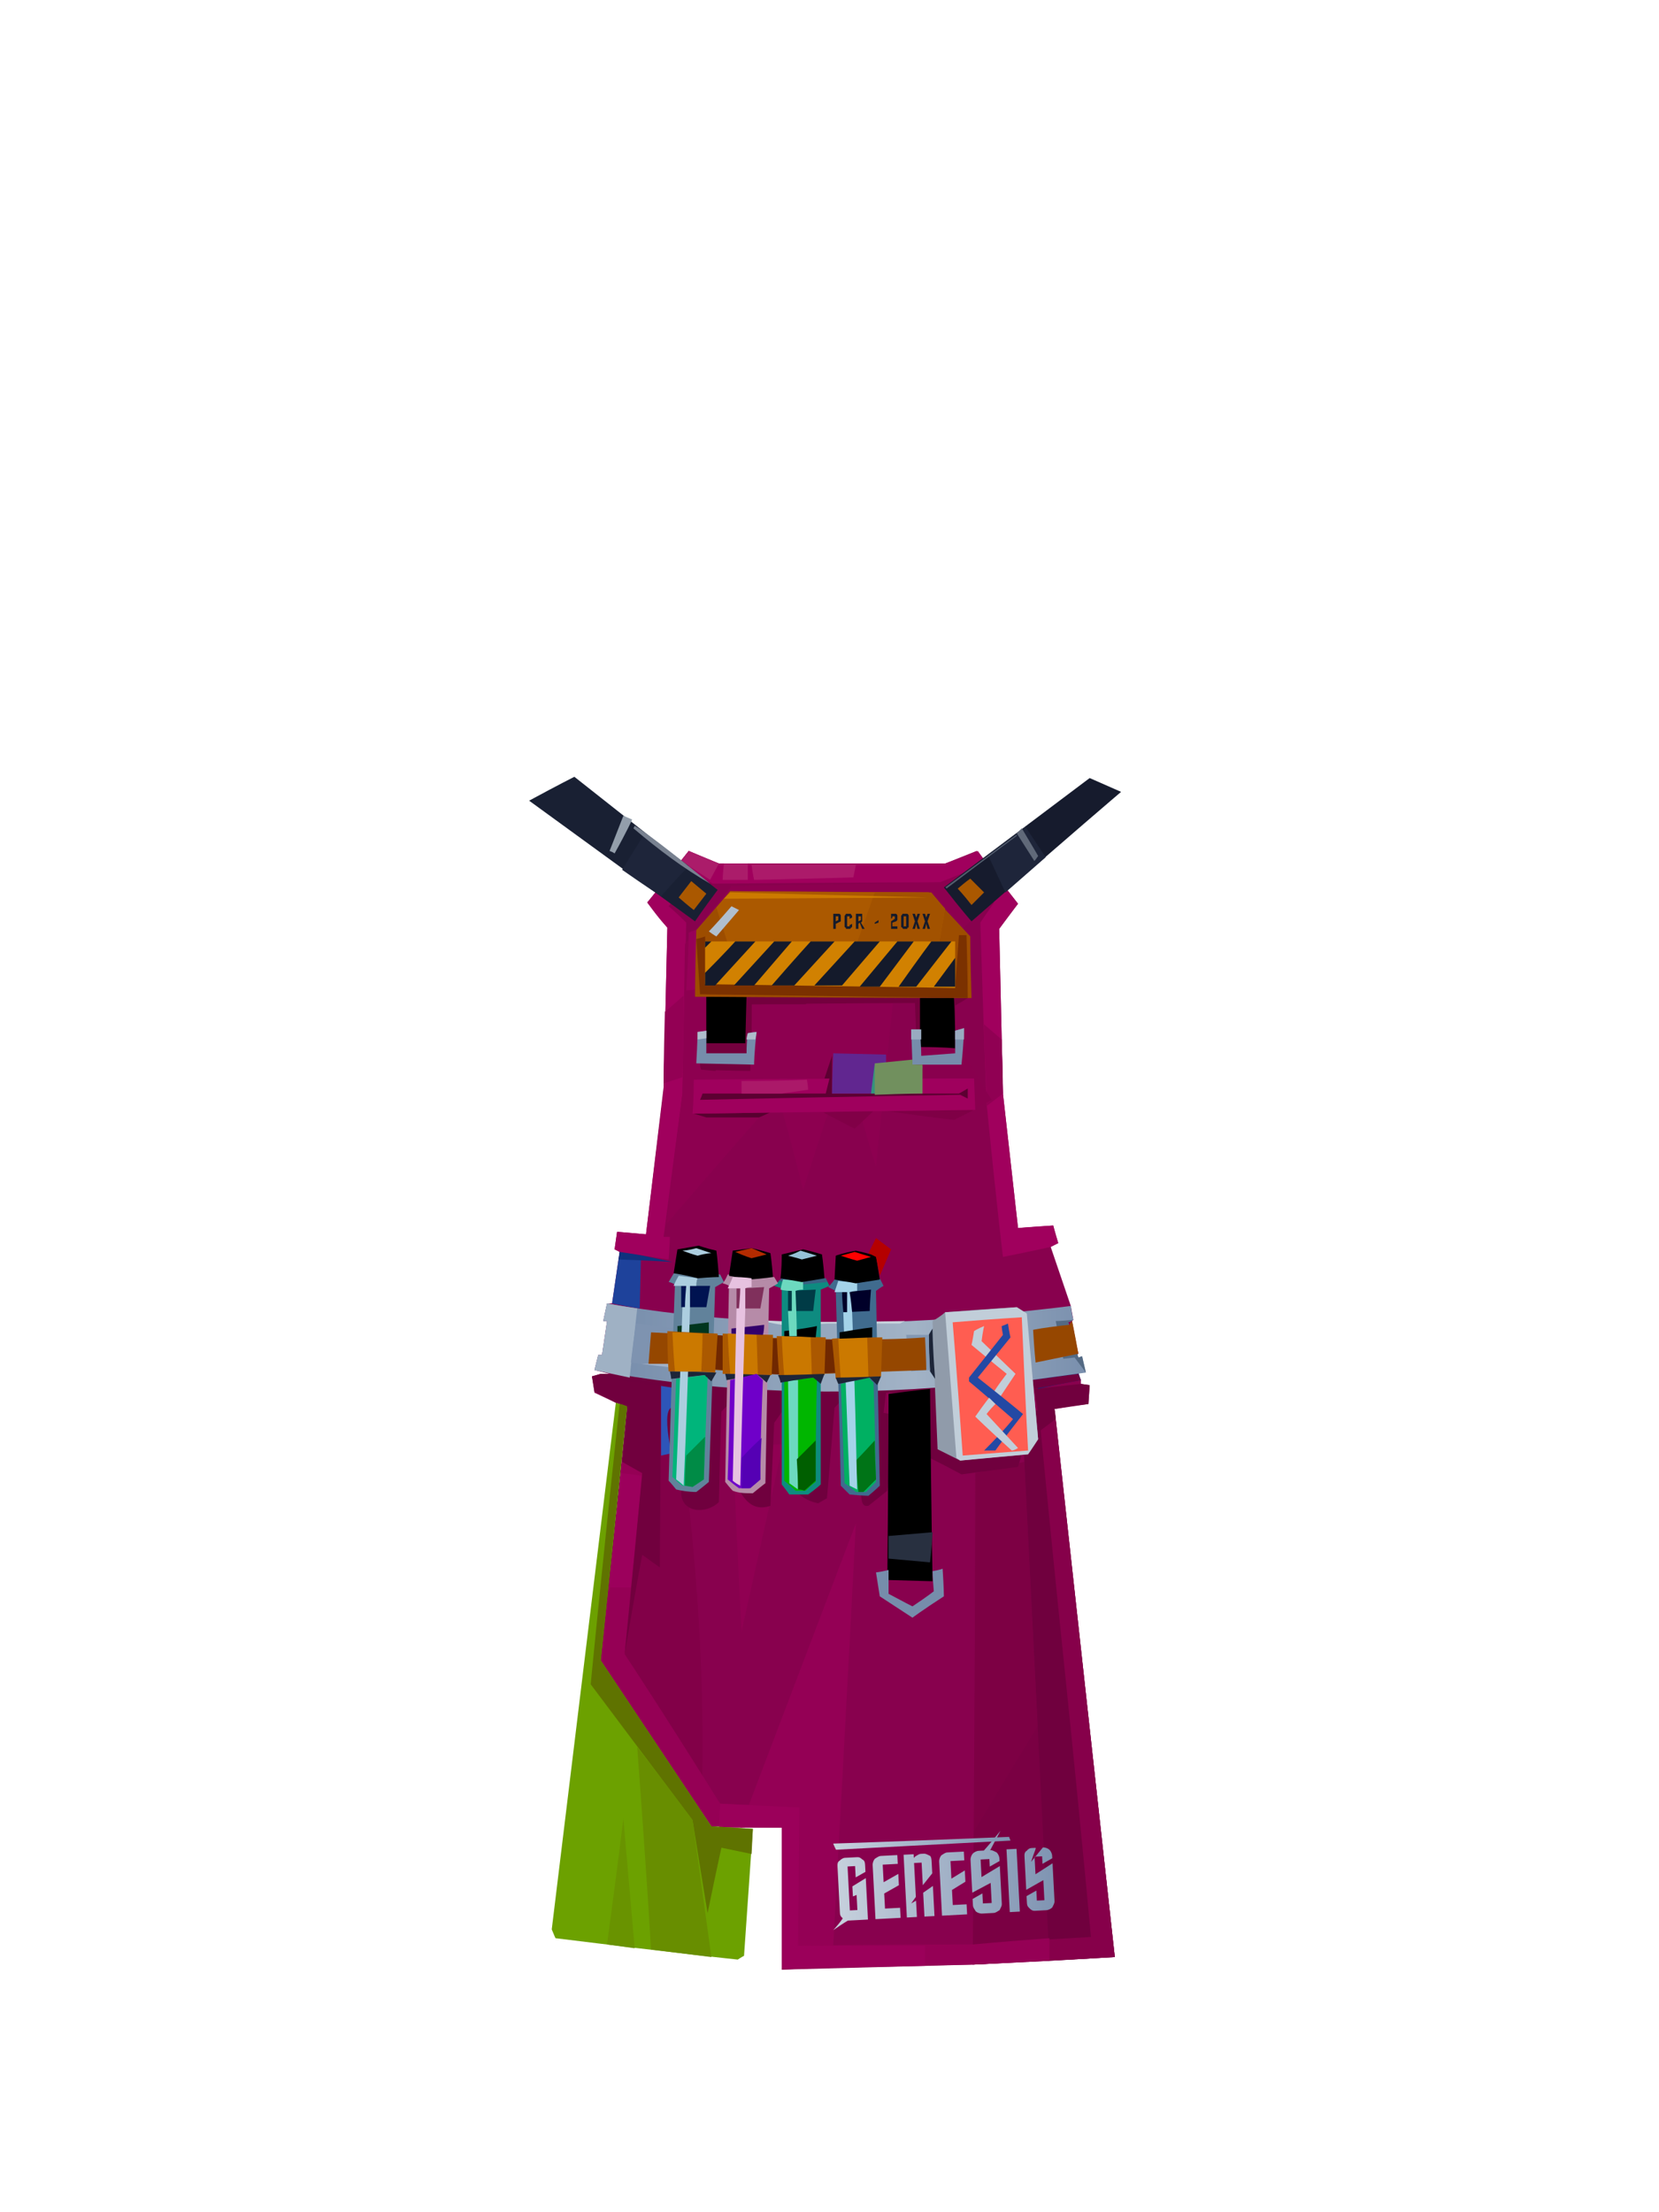 <?xml version="1.0" encoding="UTF-8"?><svg width="1320px" height="1760px" viewBox="0 0 1320 1760" version="1.1" xmlns="http://www.w3.org/2000/svg" xmlns:xlink="http://www.w3.org/1999/xlink"><defs><linearGradient x1="100%" y1="50%" x2="0%" y2="50%" id="id-94329"><stop stop-color="#798FAD" offset="0%"></stop><stop stop-color="#A2B3C6" offset="35%"></stop><stop stop-color="#748BAA" offset="100%"></stop></linearGradient><linearGradient x1="100%" y1="50%" x2="0%" y2="50%" id="id-94330"><stop stop-color="#7F94B2" offset="0%"></stop><stop stop-color="#C8D2DE" offset="100%"></stop></linearGradient><linearGradient x1="100%" y1="50%" x2="0%" y2="50%" id="id-94331"><stop stop-color="#7F94B2" offset="0%"></stop><stop stop-color="#C8D2DE" offset="100%"></stop></linearGradient></defs><g transform=" translate(421,618)" id="id-94332"><path d=" M 201,949 L 201,836 L 145,835 L 57,703 L 78,501 C 72,499 69,498 69,498 L 52,490 L 50,477 L 57,475 L 64,475 L 52,472 L 55,460 L 58,460 L 62,433 L 59,433 L 62,419 L 66,419 L 72,378 L 68,376 L 70,362 L 93,364 L 107,247 L 110,120 L 94,100 L 127,59 L 151,69 L 331,69 L 356,59 L 389,101 L 374,121 L 377,252 L 389,359 L 417,357 L 421,371 L 415,374 L 431,421 L 433,432 L 432,433 C 435,450 437,459 437,459 L 436,460 L 437,462 L 437,474 L 439,480 L 439,483 L 446,484 L 445,499 L 418,503 L 419,511 L 466,939 L 353,945 L 201,949 Z" fill="#88014E" id="id-94333"></path><path d=" M 241,947 C 254,712 260,594 260,594 L 168,836 L 201,836 L 201,949 C 228,948 241,947 241,947 Z" fill="#940055" id="id-94334"></path><path d=" M 353,945 C 355,684 355,554 355,554 C 381,548 394,545 394,545 L 414,942 C 374,944 353,945 353,945 Z" fill="#7D0044" id="id-94335"></path><path d=" M 353,945 C 354,874 354,839 354,839 C 402,759 427,719 427,719 L 449,940 C 385,943 353,945 353,945 Z" fill="#7A0043" id="id-94336"></path><path d=" M 414,942 C 448,940 466,939 466,939 C 434,648 418,503 418,503 L 393,505 L 394,545 L 414,942 Z" fill="#70003E" id="id-94337"></path><path d=" M 445,499 C 427,501 418,503 418,503 C 419,508 419,511 419,511 C 411,517 407,520 407,520 L 402,487 L 439,483 L 446,484 L 445,499 Z" fill="#71003E" id="id-94338"></path><path d=" M 419,511 L 407,520 C 420,653 427,719 427,719 C 441,855 447,923 447,923 L 413,925 L 413,942 L 466,939 L 419,511 Z" fill="#86004A" id="id-94339"></path><path d=" M 439,480 C 416,484 405,487 405,487 C 404,482 403,479 403,479 L 437,474 C 438,478 439,480 439,480 Z" fill="#102C7C" id="id-94340"></path><path d=" M 137,824 C 140,741 136,657 126,569 C 121,512 119,483 119,483 L 105,481 L 76,698 C 117,782 137,824 137,824 Z" fill="#820048" id="id-94341"></path><path d=" M 414,924 C 373,927 353,929 353,929 C 261,929 215,930 215,930 C 215,856 215,820 215,820 C 173,818 152,817 152,817 C 102,737 76,698 76,698 C 85,602 90,554 90,554 L 74,545 L 56,705 L 145,835 L 201,836 L 201,948 L 353,945 L 414,942 C 414,930 414,924 414,924 Z" fill="#950055" id="id-94342"></path><path d=" M 315,946 L 315,930 L 214,930 L 215,820 C 173,818 152,817 152,817 L 151,836 L 201,836 L 201,948 C 277,947 315,946 315,946 Z" fill="#9B005A" id="id-94343"></path><path d=" M 81,645 C 69,645 64,645 64,645 C 70,584 73,554 73,554 L 90,556 C 84,615 81,645 81,645 Z" fill="#9C005C" id="id-94344"></path><path d=" M 76,698 C 85,645 90,619 90,619 L 104,629 L 105,481 L 57,475 L 50,477 L 52,489 C 63,495 69,498 69,498 L 78,501 L 74,545 L 90,554 C 81,650 76,698 76,698 Z" fill="#71003E" id="id-94345"></path><path d=" M 105,540 L 124,536 L 119,483 L 105,481 C 105,521 105,540 105,540 Z" fill="#2D55B9" id="id-94346"></path><path d=" M 78,501 C 72,499 69,498 69,498 C 35,777 18,917 18,917 C 20,922 21,924 21,924 C 118,936 166,941 166,941 C 169,939 171,938 171,938 L 178,837 L 145,835 L 57,703 L 78,501 Z" fill="#6CA100" id="id-94347"></path><path d=" M 72,499 C 56,648 49,722 49,722 C 103,794 130,830 130,830 C 138,880 142,904 142,904 C 149,870 153,852 153,852 L 177,857 L 178,837 L 145,835 L 57,703 L 78,501 C 74,499 72,499 72,499 Z" fill="#5F7300" id="id-94348"></path><path d=" M 86,772 C 94,879 97,933 97,933 L 145,939 L 130,830 C 101,791 86,772 86,772 Z" fill="#688E00" id="id-94349"></path><path d=" M 62,929 C 71,862 75,829 75,829 L 84,932 C 70,930 62,929 62,929 Z" fill="#699300" id="id-94350"></path><path d=" M 169,680 C 164,581 162,532 162,532 L 202,531 C 180,631 169,680 169,680 Z" fill="#900052" id="id-94351"></path><path d=" M 57,475 C 59,478 60,479 60,479 C 96,483 114,486 114,486 C 114,497 113,502 113,502 C 109,504 109,515 112,532 C 118,556 121,568 121,568 C 120,586 141,587 151,577 C 152,529 153,505 153,505 C 156,502 158,500 158,500 C 164,546 168,569 168,569 C 175,581 183,583 192,580 C 194,536 195,514 195,514 C 200,507 202,504 202,504 C 211,549 215,571 215,571 C 220,575 225,577 230,578 C 235,575 237,574 237,574 C 241,526 243,502 243,502 C 247,498 249,495 249,495 C 259,547 264,572 264,572 C 265,575 264,581 270,580 C 280,572 285,568 285,568 L 293,508 L 282,506 L 284,490 L 319,490 C 319,525 319,542 319,542 C 335,550 344,555 344,555 C 374,551 389,549 389,549 L 392,539 L 402,487 L 439,480 C 437,476 437,475 437,475 L 399,480 C 171,476 57,475 57,475 Z" fill="#70003E" id="id-94352"></path><path d=" M 286,491 C 308,488 319,487 319,487 C 320,589 321,640 321,640 L 285,639 C 286,540 286,491 286,491 Z" fill="#000000" id="id-94353"></path><path d=" M 286,604 C 309,602 321,601 321,601 C 320,617 319,625 319,625 L 286,622 C 286,610 286,604 286,604 Z" fill="#283040" id="id-94354"></path><path d=" M 276,633 C 283,632 286,631 286,631 C 286,644 286,650 286,650 C 299,657 305,660 305,660 C 317,652 322,648 322,648 C 321,637 321,632 321,632 C 327,631 329,630 329,630 C 330,645 330,652 330,652 C 313,663 305,669 305,669 L 279,652 C 277,639 276,633 276,633 Z" fill="#768DAB" id="id-94355"></path><path d=" M 52,472 C 54,464 55,460 55,460 C 57,460 58,460 58,460 C 61,442 62,433 62,433 C 60,433 59,433 59,433 C 61,423 62,419 62,419 C 137,432 221,438 322,432 C 380,427 416,423 431,421 C 432,428 433,432 433,432 C 431,433 429,434 429,434 C 434,452 437,462 437,462 C 439,461 440,461 440,461 L 443,474 C 414,478 399,480 399,480 L 323,486 C 228,493 137,488 52,472 Z" fill="url(#id-94329)" id="id-94356"></path><path d=" M 86,423 L 80,478 L 52,472 L 55,460 L 58,460 L 62,433 L 59,433 L 62,419 C 78,422 86,423 86,423 Z" fill="#9FB1C4" id="id-94357"></path><path d=" M 81,466 C 102,469 112,470 112,470 C 115,449 116,439 116,439 L 85,435 C 82,456 81,466 81,466 Z" fill="#7E93B0" id="id-94358"></path><path d=" M 321,433 C 328,429 331,426 331,426 C 369,423 388,422 388,422 C 393,425 396,427 396,427 C 402,494 405,527 405,527 C 400,535 397,539 397,539 C 361,542 343,544 343,544 L 325,535 C 322,467 321,433 321,433 Z" fill="#909BAA" id="id-94359"></path><path d=" M 331,426 L 340,542 L 343,544 L 397,539 L 405,527 L 396,427 L 388,422 C 350,425 331,426 331,426 Z" fill="#C1CED9" id="id-94360"></path><path d=" M 337,434 C 374,431 392,430 392,430 C 395,501 397,536 397,536 L 345,540 C 340,469 337,434 337,434 Z" fill="#FF5D51" id="id-94361"></path><path d=" M 362,437 C 357,439 354,441 354,441 C 353,448 352,452 352,452 C 370,467 380,475 380,475 C 373,484 370,489 370,489 C 373,491 375,493 375,493 C 383,481 387,475 387,475 L 360,449 C 361,441 362,437 362,437 Z" fill="#C1CED9" id="id-94362"></path><path d=" M 376,437 C 379,436 381,435 381,435 C 382,442 383,446 383,446 C 366,467 357,478 357,478 C 381,497 393,507 393,507 C 378,526 371,536 371,536 C 365,536 362,536 362,536 C 378,520 385,511 385,511 C 362,491 350,481 350,481 C 350,479 350,478 350,478 L 377,444 C 376,439 376,437 376,437 Z" fill="#2349A4" id="id-94363"></path><path d=" M 384,536 C 364,518 355,509 355,509 C 362,499 366,494 366,494 C 369,497 371,499 371,499 C 366,504 364,507 364,507 L 389,534 C 386,536 384,536 384,536 Z" fill="#C1CED9" id="id-94364"></path><path d=" M 433,432 C 424,433 419,433 419,433 C 423,453 425,463 425,463 L 434,462 L 443,474 C 441,466 440,461 440,461 C 438,462 437,462 437,462 L 429,434 C 432,433 433,432 433,432 Z" fill="#546A84" id="id-94365"></path><path d=" M 432,433 C 430,435 430,436 430,436 C 410,438 401,440 401,440 C 402,457 403,466 403,466 L 437,459 C 434,442 432,433 432,433 Z" fill="#964700" id="id-94366"></path><path d=" M 321,439 C 319,442 318,444 318,444 C 318,464 319,473 319,473 L 323,479 C 321,452 321,439 321,439 Z" fill="#1D2538" id="id-94367"></path><path d=" M 318,444 C 306,444 300,444 300,444 C 302,463 304,473 304,473 L 319,472 C 318,453 318,444 318,444 Z" fill="#8398B3" id="id-94368"></path><path d=" M 315,446 C 316,464 316,472 316,472 L 205,476 C 159,473 122,470 95,467 L 97,442 C 207,448 279,449 315,446 Z" fill="#954700" id="id-94369"></path><path d=" M 244,448 C 245,466 245,474 245,474 L 205,476 C 192,475 172,474 145,471 L 147,444 C 182,447 214,448 244,448 Z" fill="#702800" id="id-94370"></path><path d=" M 89,467 L 113,467 L 113,470 C 97,468 89,467 89,467 Z" fill="#A0B0C7" id="id-94371"></path><path d=" M 143,561 C 137,566 133,569 133,569 C 127,569 121,568 117,567 C 113,562 111,560 111,560 C 114,456 116,404 116,404 C 113,402 111,402 111,402 C 115,395 117,392 117,392 C 140,395 152,396 152,396 C 154,400 155,402 155,402 L 148,406 C 145,509 143,561 143,561 Z" fill="#61829B" id="id-94372"></path><path d=" M 181,432 C 194,435 201,436 201,436 C 225,436 237,435 237,435 C 276,435 295,435 295,435 L 299,433 C 243,434 204,434 181,432 Z" fill="#C8D2DC" id="id-94373"></path><path d=" M 201,563 C 205,568 207,571 207,571 C 217,571 222,571 222,571 C 229,566 232,563 232,563 C 232,460 232,408 232,408 C 237,406 239,405 239,405 C 237,401 236,399 236,399 C 212,399 201,399 201,399 C 197,403 195,405 195,405 L 201,407 C 201,511 201,563 201,563 Z" fill="#0E8B80" id="id-94374"></path><path d=" M 158,396 C 156,401 154,403 154,403 C 158,404 159,405 159,405 C 157,509 156,561 156,561 C 160,566 162,568 162,568 C 167,570 172,570 178,570 C 184,565 188,562 188,562 C 190,459 191,407 191,407 C 195,405 198,403 198,403 L 195,398 C 171,396 158,396 158,396 Z" fill="#B68BA8" id="id-94375"></path><path d=" M 243,400 C 240,404 238,406 238,406 C 242,408 244,409 244,409 C 247,512 248,564 248,564 C 253,569 255,571 255,571 C 265,572 270,572 270,572 C 276,567 279,564 279,564 C 277,460 276,409 276,409 C 280,406 282,405 282,405 L 279,399 C 255,400 243,400 243,400 Z" fill="#406B8E" id="id-94376"></path><path d=" M 154,475 C 180,476 193,476 193,476 C 194,455 194,444 194,444 L 154,443 C 154,465 154,475 154,475 Z" fill="#AB5900" id="id-94377"></path><path d=" M 158,443 C 159,465 160,475 160,475 C 174,476 182,476 182,476 L 181,444 C 166,443 158,443 158,443 Z" fill="#CA7800" id="id-94378"></path><path d=" M 197,445 C 198,467 199,477 199,477 C 223,476 235,476 235,476 L 236,446 C 210,445 197,445 197,445 Z" fill="#AB5800" id="id-94379"></path><path d=" M 201,445 C 202,467 203,477 203,477 C 218,477 225,477 225,477 L 224,446 C 208,445 201,445 201,445 Z" fill="#CA7800" id="id-94380"></path><path d=" M 251,562 C 257,566 260,569 260,569 C 265,569 268,569 268,569 C 273,564 276,561 276,561 C 275,508 274,482 274,482 C 271,479 270,478 270,478 L 248,483 C 250,535 251,562 251,562 Z" fill="#00B062" id="id-94381"></path><path d=" M 249,410 C 264,409 272,408 272,408 C 271,420 271,425 271,425 L 250,426 C 249,416 249,410 249,410 Z" fill="#000029" id="id-94382"></path><path d=" M 275,528 C 265,539 260,544 260,544 C 261,561 262,569 262,569 C 265,569 266,569 266,569 L 276,559 C 275,538 275,528 275,528 Z" fill="#007417" id="id-94383"></path><path d=" M 246,401 C 244,407 243,410 243,410 C 249,410 253,410 253,410 C 253,421 253,426 253,426 C 251,426 250,426 250,426 C 253,518 255,564 255,564 C 259,566 261,567 261,567 C 259,473 257,426 257,426 C 256,415 255,410 255,410 C 259,409 261,409 261,409 L 261,402 C 251,402 246,401 246,401 Z" fill="#A4D3E9" id="id-94384"></path><path d=" M 241,447 C 243,468 244,479 244,479 C 268,478 280,477 280,477 L 281,446 C 254,446 241,447 241,447 Z" fill="#AB5900" id="id-94385"></path><path d=" M 246,447 C 247,468 248,479 248,479 C 263,478 270,478 270,478 L 269,446 C 253,447 246,447 246,447 Z" fill="#CB7900" id="id-94386"></path><path d=" M 115,395 C 128,397 134,399 134,399 C 145,398 151,398 151,398 C 150,384 149,377 149,377 C 140,375 135,373 135,373 L 118,376 C 116,389 115,395 115,395 Z" fill="#000000" id="id-94387"></path><path d=" M 122,377 C 130,380 134,381 134,381 C 141,379 145,379 145,379 L 133,375 C 126,377 122,377 122,377 Z" fill="#ACCEDF" id="id-94388"></path><path d=" M 121,405 C 121,416 121,422 121,422 C 134,422 141,422 141,422 L 144,405 C 128,405 121,405 121,405 Z" fill="#001351" id="id-94389"></path><path d=" M 118,437 C 135,435 143,434 143,434 C 143,440 143,443 143,443 L 118,442 C 118,439 118,437 118,437 Z" fill="#00351E" id="id-94390"></path><path d=" M 112,473 C 113,477 113,479 113,479 C 131,477 139,476 139,476 C 143,479 145,481 145,481 L 149,474 C 124,473 112,473 112,473 Z" fill="#1D2538" id="id-94391"></path><path d=" M 114,557 C 119,562 122,564 122,564 C 127,564 130,565 130,565 C 136,561 139,559 139,559 C 141,505 142,478 142,478 C 140,477 140,476 140,476 L 117,479 C 115,531 114,557 114,557 Z" fill="#00B57B" id="id-94392"></path><path d=" M 125,540 L 140,525 L 139,559 C 133,563 130,565 130,565 L 124,564 C 124,548 125,540 125,540 Z" fill="#008B46" id="id-94393"></path><path d=" M 115,405 C 121,405 125,405 125,405 C 124,416 124,422 124,422 C 122,422 122,422 122,422 C 119,513 117,559 117,559 C 121,562 123,564 123,564 C 127,469 128,422 128,422 C 128,411 128,405 128,405 C 131,405 133,405 133,405 C 133,401 134,399 134,399 L 119,397 C 116,402 115,405 115,405 Z" fill="#ACCEDF" id="id-94394"></path><path d=" M 110,441 C 110,462 111,473 111,473 C 136,473 148,474 148,474 L 150,443 C 123,442 110,441 110,441 Z" fill="#AB5900" id="id-94395"></path><path d=" M 138,443 C 122,442 114,442 114,442 C 115,463 116,473 116,473 L 137,473 C 138,453 138,443 138,443 Z" fill="#CB7900" id="id-94396"></path><path d=" M 159,397 C 170,399 175,400 175,400 C 188,399 194,398 194,398 C 193,385 192,379 192,379 C 182,376 177,375 177,375 L 162,377 C 160,390 159,397 159,397 Z" fill="#000000" id="id-94397"></path><path d=" M 164,378 C 173,382 177,383 177,383 C 185,381 189,380 189,380 L 177,375 C 168,377 164,378 164,378 Z" fill="#B42B00" id="id-94398"></path><path d=" M 165,407 C 165,418 165,423 165,423 C 178,423 184,423 184,423 L 187,406 C 172,407 165,407 165,407 Z" fill="#80305C" id="id-94399"></path><path d=" M 161,439 C 178,437 187,436 187,436 C 187,441 186,444 186,444 L 161,443 C 161,440 161,439 161,439 Z" fill="#33006B" id="id-94400"></path><path d=" M 156,475 C 157,479 157,480 157,480 C 174,477 182,476 182,476 C 187,480 189,482 189,482 L 192,476 C 168,475 156,475 156,475 Z" fill="#1D2538" id="id-94401"></path><path d=" M 158,559 C 164,564 167,566 167,566 C 173,566 175,566 175,566 C 181,562 184,559 184,559 C 184,551 184,545 184,541 C 185,500 186,480 186,480 C 183,477 181,475 181,475 L 160,480 C 159,533 158,559 158,559 Z" fill="#6F00C9" id="id-94402"></path><path d=" M 162,398 C 172,398 177,399 177,399 C 177,404 177,406 177,406 C 173,406 172,407 172,407 C 172,418 172,424 172,424 C 169,517 168,564 168,564 C 164,562 162,560 162,560 C 164,469 165,423 165,423 C 167,423 167,423 167,423 C 168,412 168,407 168,407 L 158,407 C 161,401 162,398 162,398 Z" fill="#E7C2E0" id="id-94403"></path><path d=" M 185,526 C 174,536 169,542 169,542 L 169,566 L 176,566 L 184,559 C 184,537 185,526 185,526 Z" fill="#5500B4" id="id-94404"></path><path d=" M 203,560 C 209,565 212,568 212,568 C 218,568 220,568 220,568 C 225,563 228,561 228,561 C 228,507 229,480 229,480 C 227,479 226,478 226,478 L 203,481 C 203,534 203,560 203,560 Z" fill="#00B600" id="id-94405"></path><path d=" M 207,562 C 211,565 214,567 214,567 C 214,509 214,480 214,480 L 206,480 C 207,535 207,562 207,562 Z" fill="#6CD9BF" id="id-94406"></path><path d=" M 228,528 L 213,543 C 214,559 214,567 214,567 C 217,567 219,568 219,568 L 228,560 C 228,539 228,528 228,528 Z" fill="#005F00" id="id-94407"></path><path d=" M 198,476 C 200,480 200,482 200,482 C 217,479 226,478 226,478 C 230,481 232,483 232,483 L 235,475 C 211,476 198,476 198,476 Z" fill="#1D2538" id="id-94408"></path><path d=" M 206,409 C 206,420 206,425 206,425 C 220,425 226,425 226,425 L 228,408 L 206,409 Z" fill="#003B46" id="id-94409"></path><path d=" M 198,401 C 211,403 217,404 217,404 L 237,402 L 236,399 L 201,399 C 199,401 198,401 198,401 Z" fill="#386182" id="id-94410"></path><path d=" M 203,445 C 203,442 203,441 203,441 C 220,439 229,437 229,437 L 228,446 C 212,445 203,445 203,445 Z" fill="#000000" id="id-94411"></path><path d=" M 200,408 C 201,403 202,400 202,400 L 218,401 C 218,406 218,408 218,408 C 214,408 212,409 212,409 C 213,433 213,445 213,445 C 209,445 207,445 207,445 L 206,425 L 209,425 L 209,409 C 203,409 200,408 200,408 Z" fill="#6CD9BF" id="id-94412"></path><path d=" M 200,399 C 212,401 217,402 217,402 C 229,400 235,399 235,399 C 234,386 233,380 233,380 C 223,377 218,376 218,376 L 201,380 C 201,393 200,399 200,399 Z" fill="#000000" id="id-94413"></path><path d=" M 206,381 C 214,383 217,384 217,384 C 225,382 229,381 229,381 L 216,377 C 210,380 206,381 206,381 Z" fill="#95C1D6" id="id-94414"></path><path d=" M 260,403 C 273,401 279,400 279,400 C 277,387 276,381 276,381 C 265,378 260,377 260,377 C 249,379 244,381 244,381 L 243,400 C 255,402 260,403 260,403 Z" fill="#000000" id="id-94415"></path><path d=" M 248,381 C 257,384 261,385 261,385 C 268,383 272,382 272,382 L 259,378 C 252,380 248,381 248,381 Z" fill="#FF0000" id="id-94416"></path><path d=" M 270,379 C 274,371 276,367 276,367 C 284,373 288,376 288,376 L 279,397 L 276,382 C 272,380 270,379 270,379 Z" fill="#B50000" id="id-94417"></path><path d=" M 247,442 C 264,439 273,438 273,438 C 273,443 273,446 273,446 L 247,447 C 247,444 247,442 247,442 Z" fill="#000300" id="id-94418"></path><path d=" M 244,478 C 245,481 246,483 246,483 C 262,480 271,478 271,478 C 275,482 277,484 277,484 L 280,477 C 256,478 244,478 244,478 Z" fill="#1D2538" id="id-94419"></path><path d=" M 88,423 L 89,381 C 78,379 72,378 72,378 L 66,419 C 81,422 88,423 88,423 Z" fill="#1E429B" id="id-94420"></path><path d=" M 71,384 C 100,385 114,386 114,386 L 72,377 C 72,382 71,384 71,384 Z" fill="#0F317D" id="id-94421"></path><path d=" M 68,376 C 71,377 72,378 72,378 C 98,382 111,384 111,384 C 112,372 112,366 112,366 C 109,366 107,366 107,366 C 117,290 122,252 122,252 C 124,161 125,116 125,116 C 116,107 111,103 111,103 C 125,86 132,77 132,77 C 141,82 146,85 146,85 C 266,84 327,84 327,84 C 342,78 349,75 349,75 C 363,92 370,100 370,100 C 363,110 359,116 359,116 C 362,212 364,260 364,260 C 372,341 377,382 377,382 C 402,377 415,374 415,374 C 419,372 421,371 421,371 C 418,362 417,357 417,357 C 399,358 389,359 389,359 C 381,288 377,252 377,252 C 375,165 374,121 374,121 C 384,107 389,101 389,101 C 367,73 357,59 357,59 C 340,66 331,69 331,69 C 211,69 151,69 151,69 C 135,63 127,59 127,59 C 105,87 94,100 94,100 C 104,114 110,120 110,120 C 108,207 107,250 107,250 L 93,364 L 70,362 L 68,376 Z" fill="#A0005D" id="id-94422"></path><path d=" M 121,67 L 144,82 L 151,69 L 127,59 C 123,64 121,67 121,67 Z" fill="#AB1C6A" id="id-94423"></path><path d=" M 155,69 C 154,78 154,82 154,82 C 167,82 174,82 174,82 L 174,69 L 155,69 Z" fill="#AB1C6A" id="id-94424"></path><path d=" M 177,70 C 178,78 179,82 179,82 C 232,81 258,80 258,80 L 260,70 C 204,70 177,70 177,70 Z" fill="#AC1A6A" id="id-94425"></path><path d=" M 362,197 L 376,209 C 377,238 377,252 377,252 L 364,262 L 364,252 C 362,216 362,197 362,197 Z" fill="#900053" id="id-94426"></path><path d=" M 123,174 C 113,183 108,187 108,187 C 107,225 107,244 107,244 L 122,239 C 123,196 123,174 123,174 Z" fill="#930054" id="id-94427"></path><path d=" M 148,234 L 177,209 L 176,234 C 158,234 148,234 148,234 Z" stroke="#979797" id="id-94428"></path><path d=" M 109,356 C 158,299 183,271 183,271 C 195,266 201,264 201,264 C 213,307 218,329 218,329 C 231,287 238,267 238,267 C 254,266 263,266 263,266 C 271,295 276,310 276,310 C 285,220 290,175 290,175 L 353,113 L 350,76 C 334,81 327,84 327,84 C 216,86 161,87 161,87 L 124,133 L 122,252 C 113,321 109,356 109,356 Z" fill="#8D0050" id="id-94429"></path><path d=" M 137,233 C 163,234 176,234 176,234 C 177,199 177,181 177,181 C 263,180 307,180 307,180 C 308,203 308,214 308,214 C 328,215 339,215 339,215 C 339,193 339,182 339,182 C 346,178 349,176 349,176 C 350,173 350,172 350,172 C 211,172 141,172 141,172 C 141,198 141,211 141,211 L 136,228 C 136,232 137,233 137,233 Z" fill="#74003E" id="id-94430"></path><path d=" M 220,181 C 224,177 226,175 226,175 L 141,175 L 141,209 L 136,228 L 137,233 L 148,234 L 177,209 L 177,181 C 205,181 220,181 220,181 Z" fill="#74003E" id="id-94431"></path><path d=" M 141,175 C 141,199 141,212 141,212 C 162,212 172,212 172,212 L 173,173 C 152,174 141,175 141,175 Z" fill="#000000" id="id-94432"></path><path d=" M 125,170 C 127,139 127,124 127,124 C 131,122 133,122 133,122 L 133,169 C 128,170 125,170 125,170 Z" fill="#970058" id="id-94433"></path><path d=" M 132,175 C 278,176 352,176 352,176 C 351,143 351,127 351,127 C 329,103 318,92 318,92 L 160,91 L 133,122 C 132,157 132,175 132,175 Z" fill="#9D4D00" id="id-94434"></path><path d=" M 168,164 L 149,104 L 160,91 C 266,92 318,92 318,92 C 327,101 331,105 331,105 L 320,167 C 218,165 168,164 168,164 Z" fill="#AB5900" id="id-94435"></path><path d=" M 275,92 L 249,166 L 320,167 L 331,105 L 320,92 C 290,92 275,92 275,92 Z" fill="#A25200" id="id-94436"></path><path d=" M 246,114 L 246,111 L 244,111 L 244,115 L 246,114 Z M 244,121 L 242,121 L 242,109 L 246,109 C 247,109 247,109 247,109 C 248,110 248,110 248,111 L 248,115 L 244,117 L 244,121 Z M 255,118 L 257,117 L 257,119 C 257,120 256,120 256,120 C 256,121 255,121 255,121 L 253,121 C 252,121 252,121 252,120 C 252,120 251,120 251,119 L 251,111 C 251,110 252,110 252,109 C 252,109 252,109 253,109 L 255,109 C 255,109 256,109 256,109 C 256,110 257,110 257,111 L 257,112 L 255,113 L 255,111 L 253,111 L 253,119 L 255,119 L 255,118 Z M 265,121 L 263,116 L 262,117 L 262,121 L 260,121 L 260,109 L 264,109 C 264,109 265,109 265,109 C 265,110 265,110 265,111 L 265,115 L 264,116 L 267,121 L 265,121 Z M 264,114 L 264,111 L 262,111 L 262,115 L 264,114 Z M 275,116 L 278,114 L 278,116 L 275,117 L 275,116 Z M 288,121 L 288,116 C 288,116 288,115 288,115 C 288,115 288,115 288,115 L 291,113 L 291,111 L 289,111 L 289,112 L 288,113 L 288,111 C 288,110 288,110 288,109 C 288,109 289,109 289,109 L 291,109 C 292,109 292,109 292,109 C 293,110 293,110 293,111 L 293,113 C 293,114 293,114 293,114 C 292,115 292,115 292,115 L 289,116 L 289,119 L 293,119 L 293,121 L 288,121 Z M 302,111 L 302,119 C 302,120 302,120 301,120 C 301,121 301,121 300,121 L 298,121 C 298,121 297,121 297,120 C 297,120 296,120 296,119 L 296,111 C 296,110 297,110 297,109 C 297,109 298,109 298,109 L 300,109 C 301,109 301,109 301,109 C 302,110 302,110 302,111 Z M 300,119 L 300,111 L 298,111 L 298,119 L 300,119 Z M 311,121 L 309,121 L 308,117 L 307,121 L 305,121 L 307,115 L 305,109 L 307,109 L 308,112 L 309,109 L 311,109 L 309,115 L 311,121 Z M 319,121 L 317,121 L 316,117 L 315,121 L 313,121 L 315,115 L 313,109 L 315,109 L 316,112 L 317,109 L 319,109 L 317,115 L 319,121 Z" fill="#141A2B" id="id-94437"></path><path d=" M 155,97 L 317,96 L 160,92 C 157,95 155,97 155,97 Z" fill="#CC7A00" id="id-94438"></path><path d=" M 143,123 C 147,126 149,127 149,127 C 161,113 167,106 167,106 L 161,103 C 149,117 143,123 143,123 Z" fill="#B0BFCE" id="id-94439"></path><path d=" M 133,129 C 138,128 140,127 140,127 C 141,152 141,164 141,164 C 273,166 339,167 339,167 C 341,140 342,126 342,126 C 346,126 348,126 348,126 C 349,160 349,176 349,176 L 136,173 C 134,144 133,129 133,129 Z" fill="#7B3100" id="id-94440"></path><path d=" M 140,131 C 140,154 140,165 140,165 C 273,167 339,168 339,168 L 339,131 C 207,131 140,131 140,131 Z" fill="#D18101" id="id-94441"></path><path d=" M 140,156 C 156,140 164,131 164,131 C 175,131 180,131 180,131 L 148,166 L 140,166 C 140,159 140,156 140,156 Z" fill="#141A2B" id="id-94442"></path><path d=" M 163,166 C 184,143 195,131 195,131 C 205,131 209,131 209,131 L 179,166 C 168,166 163,166 163,166 Z" fill="#141A2B" id="id-94443"></path><path d=" M 193,166 C 213,143 224,131 224,131 C 237,131 243,131 243,131 L 211,166 C 199,166 193,166 193,166 Z" fill="#141A2B" id="id-94444"></path><path d=" M 227,166 C 248,143 259,131 259,131 L 279,131 L 249,166 C 234,166 227,166 227,166 Z" fill="#141A2B" id="id-94445"></path><path d=" M 263,167 C 283,143 293,131 293,131 C 301,131 306,131 306,131 L 279,167 C 268,167 263,167 263,167 Z" fill="#141A2B" id="id-94446"></path><path d=" M 294,167 C 311,143 320,131 320,131 C 331,131 336,131 336,131 L 308,167 C 299,167 294,167 294,167 Z" fill="#141A2B" id="id-94447"></path><path d=" M 322,167 L 339,144 L 339,167 C 328,167 322,167 322,167 Z" fill="#141A2B" id="id-94448"></path><path d=" M 140,136 L 145,131 L 140,131 C 140,134 140,136 140,136 Z" fill="#141A2B" id="id-94449"></path><path d=" M 134,203 C 139,203 141,202 141,202 C 141,214 141,220 141,220 C 162,220 173,220 173,220 C 173,209 174,204 174,204 C 178,203 181,203 181,203 C 179,220 179,229 179,229 L 133,228 C 134,211 134,203 134,203 Z" fill="#768DAB" id="id-94450"></path><path d=" M 134,209 L 141,208 L 141,202 L 134,203 C 134,207 134,209 134,209 Z" fill="#AEBDCC" id="id-94451"></path><path d=" M 173,209 L 180,209 L 181,203 L 174,204 C 173,207 173,209 173,209 Z" fill="#AEBDCC" id="id-94452"></path><path d=" M 339,209 C 358,241 368,257 368,257 C 348,268 338,273 338,273 C 321,251 313,240 313,240 L 312,215 C 330,211 339,209 339,209 Z" fill="#89004E" id="id-94453"></path><path d=" M 311,215 C 330,215 339,216 339,216 C 339,189 338,176 338,176 L 311,176 C 311,202 311,215 311,215 Z" fill="#000000" id="id-94454"></path><path d=" M 339,220 L 312,222 C 312,222 312,215 311,201 C 311,201 309,201 304,201 C 304,201 305,229 305,229 C 331,229 344,229 344,229 C 346,210 346,200 346,200 L 339,202 L 339,220 Z" fill="#768DAB" id="id-94455"></path><path d=" M 312,209 L 304,209 L 304,201 L 312,201 C 312,206 312,209 312,209 Z" fill="#99ABC0" id="id-94456"></path><path d=" M 339,209 L 346,209 C 346,203 346,200 346,200 L 339,202 C 339,206 339,209 339,209 Z" fill="#99ABC0" id="id-94457"></path><path d=" M 131,268 L 141,271 C 169,271 183,271 183,271 L 192,267 C 151,268 131,268 131,268 Z" fill="#590030" id="id-94458"></path><path d=" M 234,267 C 251,276 259,280 259,280 L 275,265 C 247,266 234,267 234,267 Z" fill="#810047" id="id-94459"></path><path d=" M 285,266 C 320,271 338,273 338,273 L 354,265 L 285,266 Z" fill="#7F0046" id="id-94460"></path><path d=" M 131,241 C 131,259 130,268 130,268 C 280,266 355,265 355,265 L 354,240 C 206,240 131,241 131,241 Z" fill="#9F005D" id="id-94461"></path><path d=" M 138,252 C 137,255 136,257 136,257 C 274,254 343,253 343,253 C 347,255 349,256 349,256 C 349,251 349,248 349,248 C 344,251 342,252 342,252 C 275,252 241,252 241,252 C 241,232 241,222 241,222 C 237,234 235,240 235,240 C 238,240 239,240 239,240 L 236,252 C 171,252 138,252 138,252 Z" fill="#5C0032" id="id-94462"></path><path d=" M 169,252 C 169,246 169,242 169,242 C 204,242 221,241 221,241 C 222,246 222,249 222,249 L 201,252 C 180,252 169,252 169,252 Z" fill="#AB1969" id="id-94463"></path><path d=" M 242,220 C 241,241 241,252 241,252 C 270,252 284,252 284,252 L 284,221 L 242,220 Z" fill="#612690" id="id-94464"></path><path d=" M 272,252 C 274,236 275,228 275,228 L 278,252 C 274,252 272,252 272,252 Z" fill="#35927C" id="id-94465"></path><path d=" M 275,228 L 275,253 C 300,252 313,252 313,252 L 313,230 C 308,229 305,229 305,229 L 305,225 C 285,227 275,228 275,228 Z" fill="#71905E" id="id-94466"></path><path d=" M 313,232 C 309,232 307,232 307,232 C 305,231 304,229 305,225 L 305,229 L 313,229 C 313,231 313,232 313,232 Z" fill="#71905E" id="id-94467"></path><path d=" M 132,115 C 44,51 0,19 0,19 C 24,6 36,0 36,0 L 150,90 C 138,106 132,115 132,115 Z" fill="#192033" id="id-94468"></path><path d=" M 105,95 C 119,79 127,71 127,71 C 103,53 92,45 92,45 L 74,74 C 94,88 105,95 105,95 Z" fill="#1E253A" id="id-94469"></path><path d=" M 84,39 C 83,41 83,41 83,41 C 103,58 123,73 144,85 C 111,58 91,43 84,39 Z" fill="#788190" id="id-94470"></path><path d=" M 64,59 C 67,60 68,61 68,61 C 78,43 82,34 82,34 L 75,31 C 68,49 64,59 64,59 Z" fill="#939EAB" id="id-94471"></path><path d=" M 119,96 C 127,103 131,106 131,106 C 138,97 141,93 141,93 L 129,83 C 122,92 119,96 119,96 Z" fill="#AA5800" id="id-94472"></path><path d=" M 330,88 C 344,106 352,115 352,115 C 431,46 471,12 471,12 L 446,1 C 369,59 330,88 330,88 Z" fill="#161B2D" id="id-94473"></path><path d=" M 341,89 C 348,83 351,81 351,81 C 358,88 362,92 362,92 L 352,102 C 345,93 341,89 341,89 Z" fill="#AA5800" id="id-94474"></path><path d=" M 365,62 L 379,92 L 411,64 L 395,40 C 375,55 365,62 365,62 Z" fill="#1E253A" id="id-94475"></path><path d=" M 392,41 C 401,56 405,63 405,63 C 403,66 402,67 402,67 L 388,45 C 391,42 392,41 392,41 Z" fill="#606979" id="id-94476"></path><path d=" M 331,88 C 332,88 332,89 332,89 C 369,61 388,47 388,47 L 388,46 C 350,74 331,88 331,88 Z" fill="#535D6E" id="id-94477"></path><path d=" M 268,906 L 268,873 L 257,879 L 257,887 L 260,886 L 260,898 L 254,898 L 254,863 L 260,863 L 260,872 L 268,868 L 268,863 C 268,861 268,859 266,858 C 265,857 264,856 262,856 L 252,856 C 251,856 249,857 248,858 C 246,859 246,861 246,863 L 246,899 C 246,901 246,902 248,904 C 248,904 246,907 240,913 C 248,908 252,906 252,906 L 268,906 Z M 294,906 L 294,898 L 282,898 L 282,886 L 294,880 L 294,871 L 282,877 L 282,863 L 294,863 L 294,856 L 281,856 C 279,856 278,857 276,858 C 275,859 274,861 274,863 L 274,906 L 294,906 Z M 313,887 L 313,906 L 321,906 C 321,895 321,887 321,882 M 321,872 C 321,870 321,867 321,863 C 321,861 321,859 320,858 C 318,857 317,856 315,856 L 313,856 C 311,856 310,857 308,858 C 308,858 307,859 307,859 L 307,856 L 299,856 L 299,906 L 307,906 L 307,893 L 303,895 L 307,890 L 307,863 L 313,863 L 313,881 M 347,906 L 347,898 L 336,898 L 336,886 L 347,880 L 347,871 L 336,877 L 336,863 L 347,863 L 347,856 L 334,856 C 332,856 331,857 329,858 C 328,859 327,861 327,863 L 327,906 L 347,906 Z M 368,906 C 370,906 371,905 373,904 C 374,902 375,901 375,899 L 375,869 L 360,877 L 360,863 L 367,863 L 367,869 L 375,865 L 375,863 C 375,861 374,859 373,858 C 371,857 370,856 368,856 L 377,841 C 368,851 363,856 363,856 C 362,856 361,856 359,856 C 357,856 355,857 354,858 C 353,859 352,861 352,863 L 352,889 L 367,882 L 367,898 L 360,898 L 360,890 L 352,894 L 352,899 C 352,901 353,902 354,904 C 355,905 357,906 359,906 L 368,906 Z M 389,906 L 389,856 L 381,856 L 381,906 L 389,906 Z M 410,906 C 412,906 414,905 415,904 C 416,902 417,901 417,899 L 417,869 L 403,877 L 403,863 L 409,863 L 409,869 L 417,865 L 417,863 C 417,861 416,859 415,858 C 414,857 412,856 410,856 L 400,867 C 403,859 405,856 404,856 C 404,856 403,856 401,856 C 399,856 398,857 397,858 C 395,859 395,861 395,863 L 395,889 L 409,882 L 409,898 L 403,898 L 403,890 L 395,894 L 395,899 C 395,901 395,902 397,904 C 398,905 399,906 401,906 L 410,906 Z" transform=" translate(329,877) rotate(-3) translate(-329,-877)" fill="url(#id-94330)" id="id-94478" fill-rule="nonzero"></path><path d=" M 242,845 C 243,848 244,850 244,850 C 337,850 383,850 383,850 L 382,847 C 289,846 242,845 242,845 Z" transform=" translate(313,848) rotate(-3) translate(-313,-848)" fill="url(#id-94331)" id="id-94479" fill-rule="nonzero"></path></g></svg>